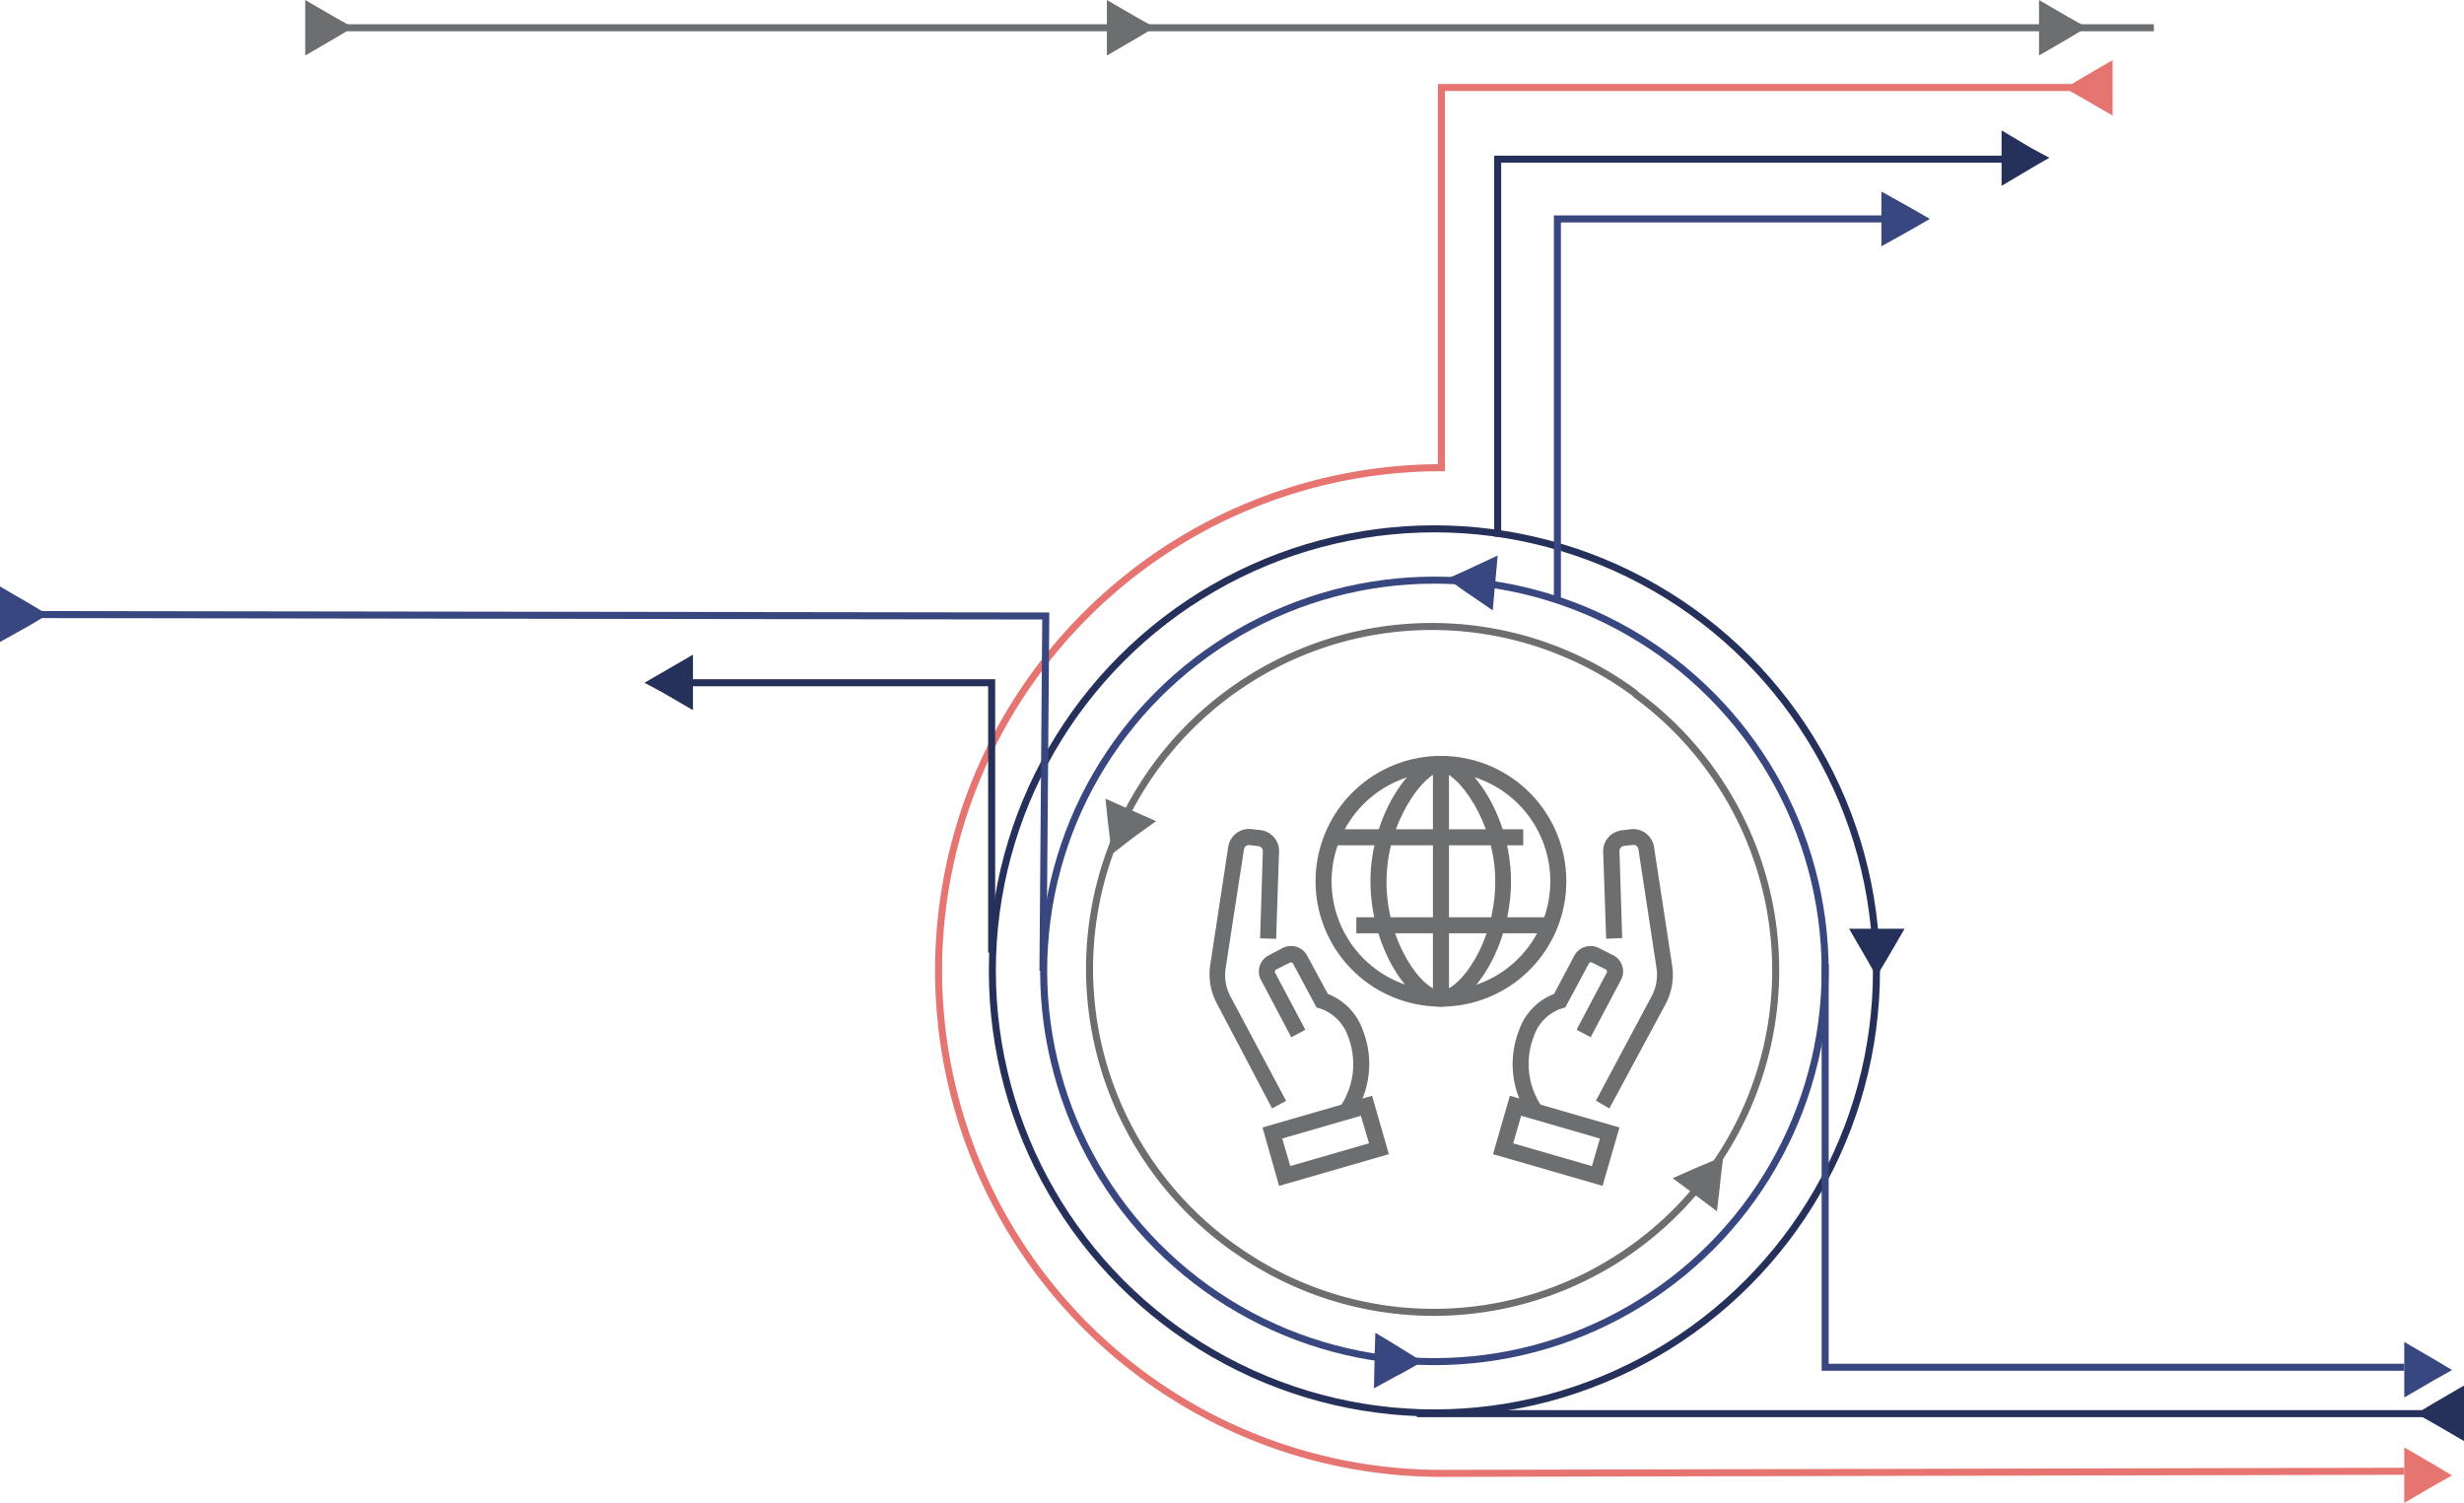 <svg id="line-graph" class="line-graph-svg" data-name="Layer 1" xmlns="http://www.w3.org/2000/svg" viewBox="0 0 350.6 213.85">
  <defs>
    <style>
      #line-graph .cls-1 {
        fill: #E67571;
      }

      #line-graph .cls-2, .cls-3, .cls-5, .cls-7 {
        fill: none;
        stroke-miterlimit: 10;
      }

      #line-graph .cls-2 {
        stroke: #E67571;
      }

      #line-graph .cls-3 {
        stroke: #26315B;
      }

      #line-graph .cls-4 {
        fill: #26315B;
      }

      #line-graph .cls-5 {
        stroke: #6d6e70;
      }

      #line-graph .cls-6 {
        fill: #6d6e70;
      }

      #line-graph .cls-7 {
        stroke: #394781;
      }

      #line-graph .cls-8 {
        fill: #394781;
      }
    </style>
  </defs>
  <g id="Pink">
    <polyline id="Pink_Arrow_1" class="cls-1" points="300.6 12.05 300.6 8.55 296.3 11.05 293.8 12.55 296.3 13.95 300.6 16.45 300.6 12.95"/>
    <polyline id="Pink_Arrow_2" class="cls-1" points="342.1 210.35 342.1 213.85 346.4 211.35 348.9 209.95 346.4 208.45 342.1 205.95 342.1 209.45"/>
    <path class="cls-2" d="M294.8,13.45H205.1v54.1a71.55,71.55,0,0,0,0,143.1l137-.3" transform="translate(0 -1)"/>
  </g>
  <g id="Olive_Circle" data-name="Olive Circle">
    <circle class="cls-3" cx="204.1" cy="138.15" r="62.9"/>
  </g>
  <g id="Olive_1" data-name="Olive 1">
    <line class="cls-3" x1="344.7" y1="201.15" x2="201.6" y2="201.15"/>
    <polyline id="Olive_Arrow_1" class="cls-4" points="350.6 200.65 350.6 197.15 346.3 199.65 343.8 201.15 346.3 202.55 350.6 205.05 350.6 201.65"/>
  </g>
  <g id="Olive_2" data-name="Olive 2">
    <polyline id="Olive_Arrow_2" class="cls-4" points="98.6 96.65 98.6 93.15 94.3 95.65 91.7 97.15 94.3 98.55 98.6 101.05 98.6 97.55"/>
    <polyline class="cls-3" points="141.1 135.55 141.1 97.15 94.2 97.15"/>
  </g>
  <g id="Olive_3" data-name="Olive 3">
    <polyline class="cls-3" points="213.1 76.35 213.1 22.65 285.1 22.65"/>
    <polyline id="Olive_Arrow_3" class="cls-4" points="284.8 22.95 284.8 26.45 289 23.95 291.6 22.45 289 21.05 284.8 18.55 284.8 22.05"/>
  </g>
  <g id="Olive_arrow" data-name="Olive arrow">
    <polyline id="Olive_Arrow_4" class="cls-4" points="266.5 132.15 263.1 132.15 265.6 136.45 267 138.95 268.5 136.45 271 132.15 267.5 132.15"/>
  </g>
  <g id="Grey_Circle">
    <path class="cls-5" d="M232.87,99.89h0a48.67,48.67,0,0,1-57,78.9h0l-.3-.2a48.71,48.71,0,1,1,57-79h0Z" transform="translate(0 -1)"/>
  </g>
  <g id="Grey_arrows" data-name="Grey arrows">
    <polyline id="Grey_Arrow_1" class="cls-6" points="160.9 119.45 158.2 121.55 157.6 116.65 157.3 113.65 160 114.85 164.5 116.85 161.7 118.85"/>
    <polyline id="Grey_Arrow_2" class="cls-6" points="244.7 168.95 244.3 172.35 240.3 169.35 238 167.65 240.7 166.45 245.2 164.55 244.8 167.95"/>
  </g>
  <g id="Blue_Circle" data-name="Blue Circle">
    <circle class="cls-7" cx="204.1" cy="138.15" r="55.6"/>
  </g>
  <g id="Blue_1" data-name="Blue 1">
    <polyline class="cls-7" points="5.8 87.45 148.8 87.65 148.4 138.15"/>
    <polyline id="Blue_Arrow_1" class="cls-8" points="0 87.95 0 91.35 4.3 88.95 6.8 87.45 4.3 85.95 0 83.45 0 86.95"/>
  </g>
  <g id="Blue_2" data-name="Blue 2">
    <polyline class="cls-7" points="259.7 137.15 259.7 194.55 342.1 194.55"/>
    <polyline id="Blue_Arrow_2" class="cls-8" points="342.1 194.45 342.1 190.95 346.4 193.45 348.9 194.95 346.4 196.35 342.1 198.85 342.1 195.35"/>
  </g>
  <g id="Blue_3" data-name="Blue 3">
    <polyline class="cls-7" points="221.6 85.35 221.6 31.15 268.4 31.15"/>
    <polyline id="Blue_Arrow_3" class="cls-8" points="267.7 30.65 267.7 27.25 272 29.65 274.6 31.15 272 32.65 267.7 35.05 267.7 31.65"/>
  </g>
  <g id="Blue_Arrows" data-name="Blue Arrows">
    <polyline id="Blue_Arrow_4" class="cls-8" points="212.7 83.45 212.4 86.85 208.3 84.05 205.9 82.35 208.6 81.15 213.1 79.05 212.8 82.45"/>
    <polyline id="Blue_Arrow_5" class="cls-8" points="198.6 195.85 195.5 197.55 195.6 192.55 195.7 189.65 198.2 191.15 202.4 193.75 199.4 195.45"/>
  </g>
  <g id="Hands" data-name=" 16">
    <path class="cls-6" d="M181,158.72l2-1.08-7.92-14.85a6.52,6.52,0,0,1-.69-4L177,121.87a.72.72,0,0,1,.81-.62l1.24.15a.73.73,0,0,1,.64.66l-.39,12.46,2.28.07L182,122v0a3,3,0,0,0-2.65-2.88l-1.23-.14a3,3,0,0,0-3.36,2.54l-2.57,16.89a8.84,8.84,0,0,0,1,5.46Z" transform="translate(0 -1)"/>
    <path class="cls-6" d="M192.44,160l.6-1a13.1,13.1,0,0,0,.9-11.35,8.56,8.56,0,0,0-5-5.22L186,137a2.6,2.6,0,0,0-3.5-1.1h0l-2,1.05a2.57,2.57,0,0,0-1.07,3.5h0l4.31,8.15,2-1.07-4.32-8.15a.31.31,0,0,1,0-.23.36.36,0,0,1,.15-.19l2-1a.31.31,0,0,1,.23,0,.25.25,0,0,1,.18.15l3.36,6.26.48.13a6.34,6.34,0,0,1,4,4,10.8,10.8,0,0,1-.72,9.32l-.61.95Z" transform="translate(0 -1)"/>
    <path class="cls-6" d="M179.64,161.43l15.59-4.51,2.39,8.31L182,169.74Zm14-1.67L182.45,163l1.14,3.92,11.21-3.24Z" transform="translate(0 -1)"/>
    <path class="cls-6" d="M229,158.72,237,143.86a8.84,8.84,0,0,0,.93-5.46l-2.58-16.88A3,3,0,0,0,232,119l-1.24.15a3,3,0,0,0-2.65,2.87v0l.43,12.55,2.28-.08-.39-12.45a.74.74,0,0,1,.64-.67l1.24-.14a.72.72,0,0,1,.82.61l2.57,16.88a6.54,6.54,0,0,1-.7,4.05l-7.92,14.85Z" transform="translate(0 -1)"/>
    <path class="cls-6" d="M217.62,160l1.95-1.19-.6-1a10.76,10.76,0,0,1-.73-9.32,6.25,6.25,0,0,1,4-4l.48-.13,3.36-6.26a.25.25,0,0,1,.18-.15.31.31,0,0,1,.23,0l2,1a.36.36,0,0,1,.15.19.31.31,0,0,1,0,.23l-4.31,8.15,2,1.07,4.31-8.14a2.59,2.59,0,0,0-1.07-3.51h0l-2-1A2.61,2.61,0,0,0,224,137h0l-2.87,5.42a8.57,8.57,0,0,0-5,5.21A13.15,13.15,0,0,0,217,159Z" transform="translate(0 -1)"/>
    <path class="cls-6" d="M212.44,165.23l2.4-8.31,15.59,4.51-2.4,8.31Zm4-5.47-1.13,3.93,11.2,3.24,1.14-3.92Z" transform="translate(0 -1)"/>
    <path class="cls-6" d="M187.19,126.4A17.84,17.84,0,1,1,205,144.24,17.84,17.84,0,0,1,187.19,126.4Zm2.28,0A15.56,15.56,0,1,0,205,110.84h0A15.58,15.58,0,0,0,189.47,126.4Z" transform="translate(0 -1)"/>
    <path class="cls-6" d="M195,126.4c0-9.67,6.15-17.84,10-17.84s10,8.15,10,17.84c0,9.44-5.6,17.84-10,17.84S195,135.84,195,126.4Zm2.28,0c0,8.83,5.16,15.56,7.74,15.56s7.74-6.71,7.74-15.56c0-8.66-5.56-15.56-7.74-15.56S197.29,117.74,197.29,126.4Z" transform="translate(0 -1)"/>
    <rect class="cls-6" x="203.89" y="107.93" width="2.28" height="34.94"/>
    <rect class="cls-6" x="189.27" y="118" width="27.47" height="2.28"/>
    <rect class="cls-6" x="192.99" y="130.52" width="27.81" height="2.28"/>
  </g>
  <g id="Grey">
    <line id="Grey_1" class="cls-5" x1="47.73" y1="3.95" x2="306.47" y2="3.95"/>
    <polyline id="Grey_Arrow_3" class="cls-6" points="43.43 4.4 43.43 7.9 47.73 5.4 50.23 3.9 47.73 2.5 43.43 0 43.43 3.4"/>
    <polyline id="Grey_Arrow_4" class="cls-6" points="157.5 4.4 157.5 7.9 161.8 5.4 164.3 3.9 161.8 2.5 157.5 0 157.5 3.4"/>
    <polyline id="Grey_Arrow_5" class="cls-6" points="290.13 4.4 290.13 7.9 294.43 5.4 296.93 3.9 294.43 2.5 290.13 0 290.13 3.4"/>
  </g>
</svg>
